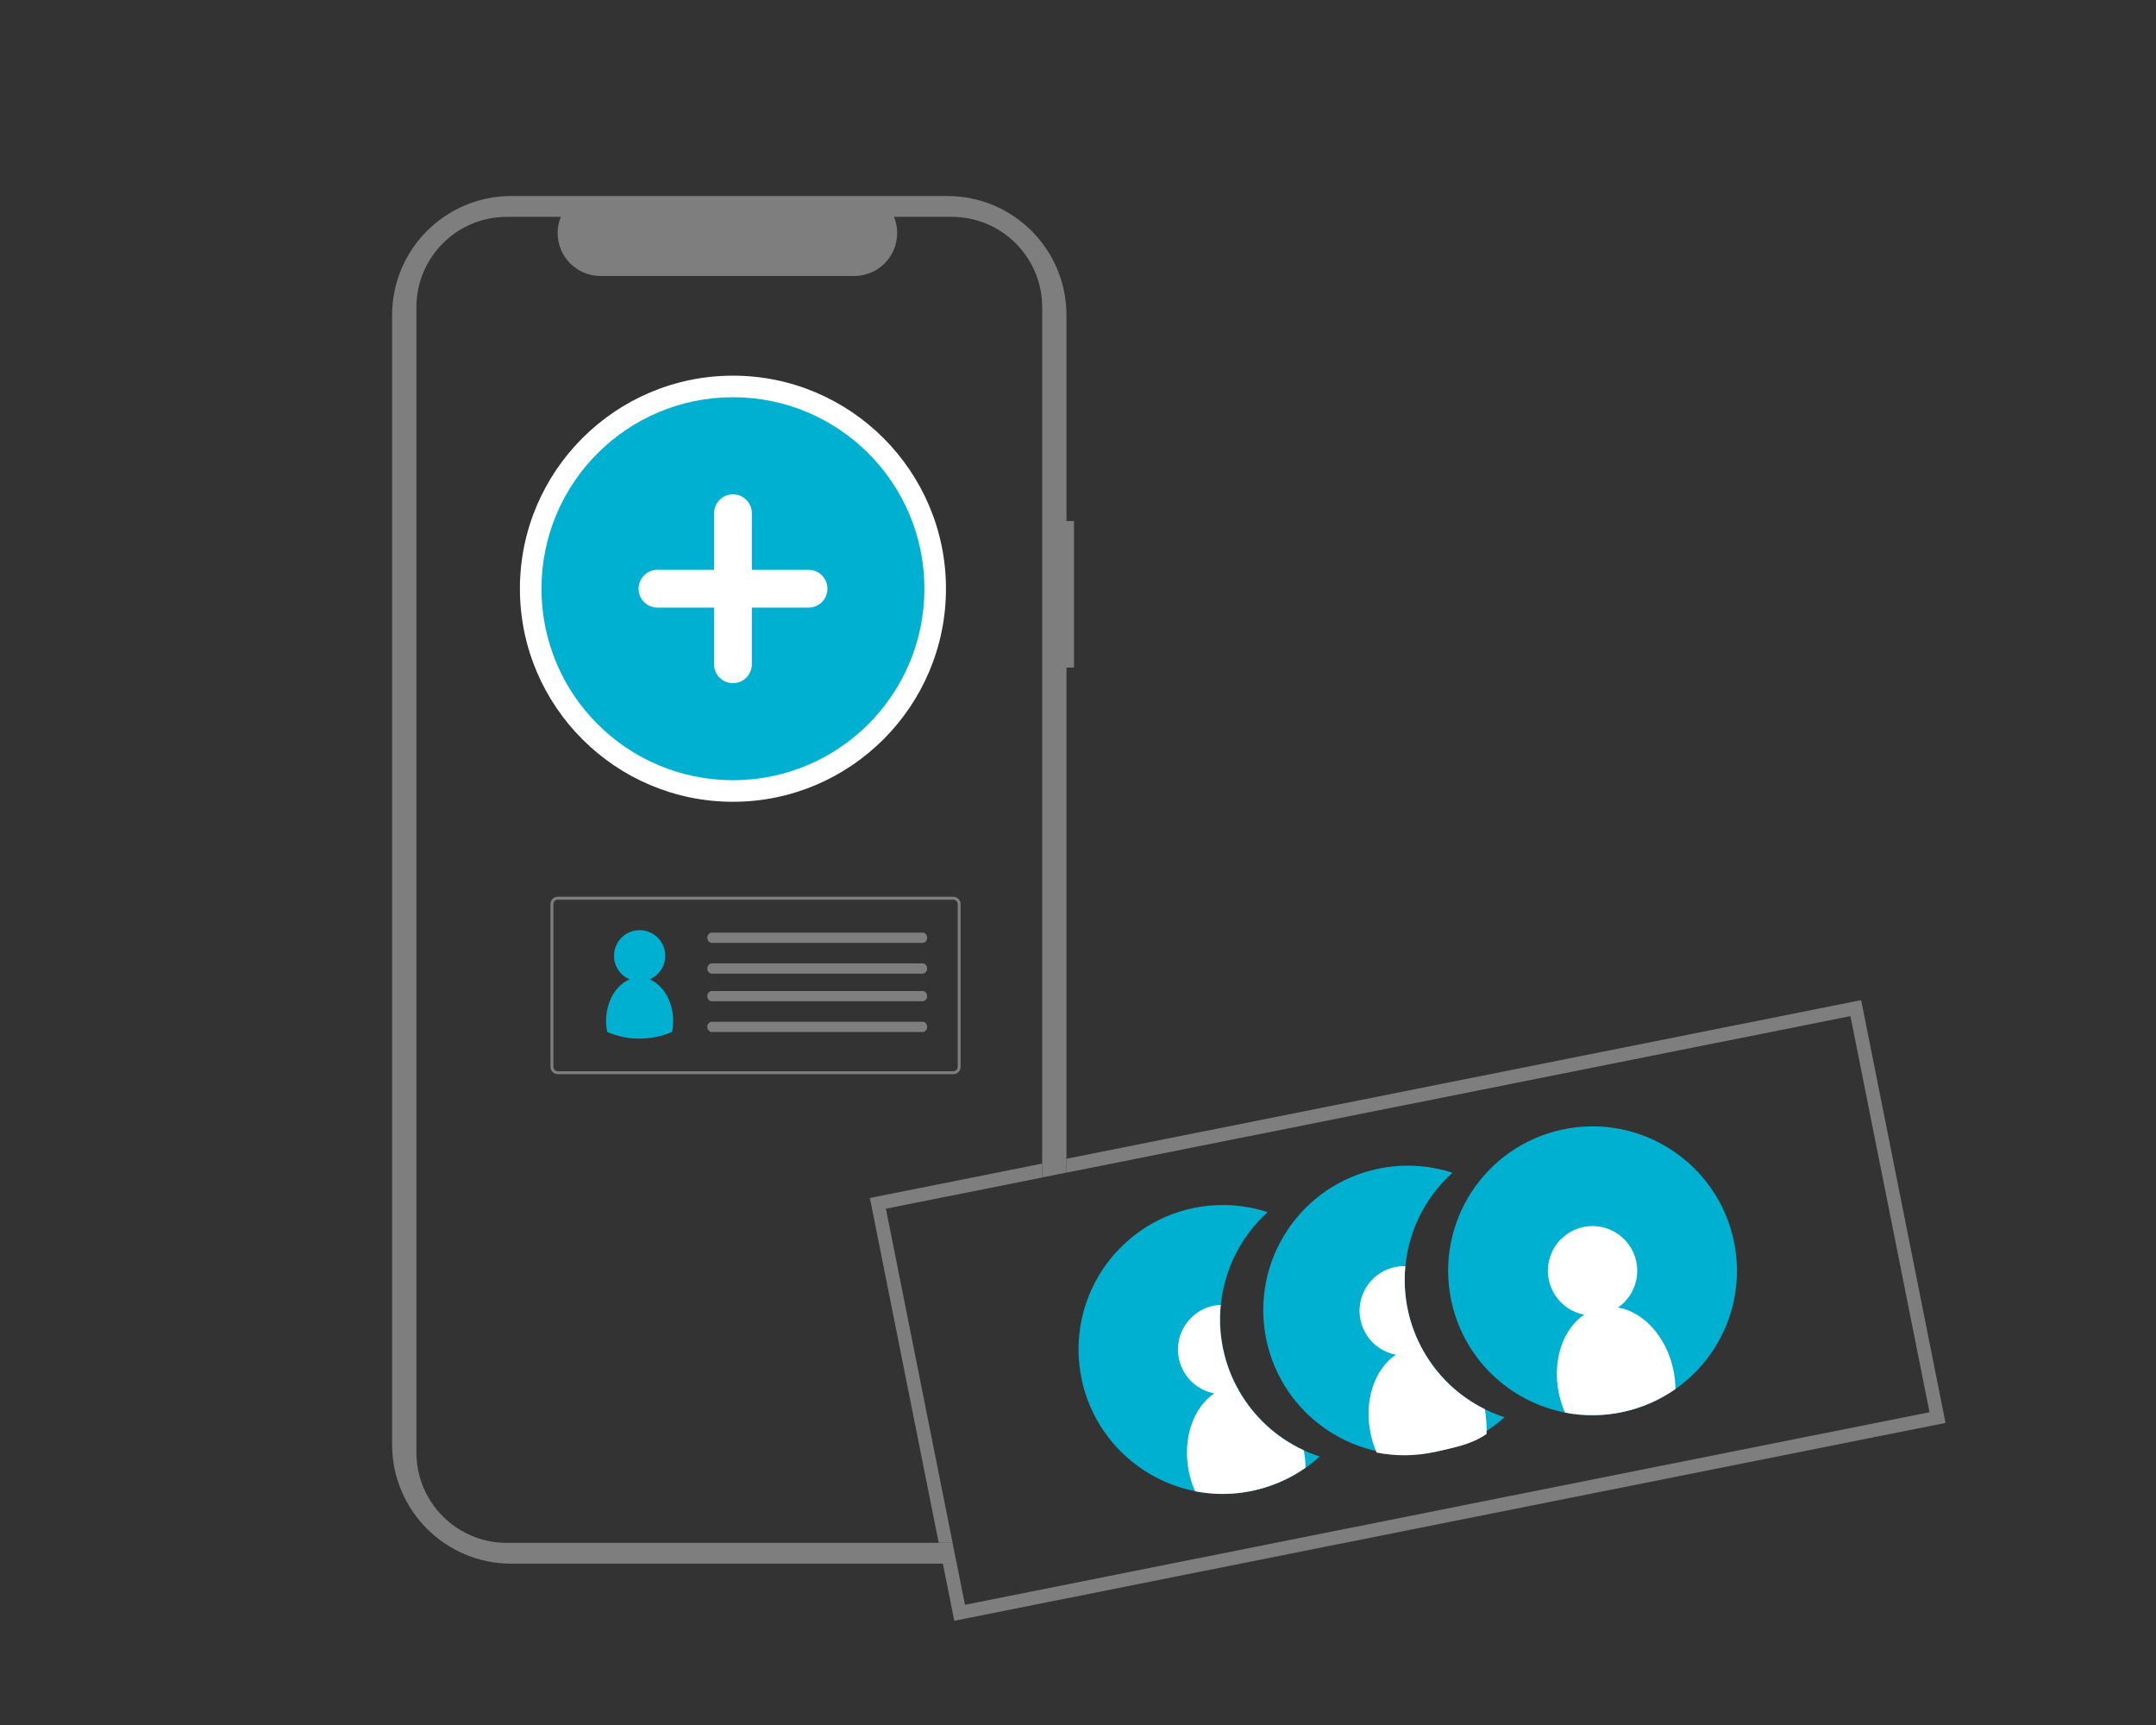 <?xml version="1.0" encoding="utf-8"?>
<!-- Generator: Adobe Illustrator 16.0.0, SVG Export Plug-In . SVG Version: 6.00 Build 0)  -->
<!DOCTYPE svg PUBLIC "-//W3C//DTD SVG 1.1//EN" "http://www.w3.org/Graphics/SVG/1.1/DTD/svg11.dtd">
<svg version="1.1" id="Capa_1" xmlns="http://www.w3.org/2000/svg" xmlns:xlink="http://www.w3.org/1999/xlink" x="0px" y="0px"
	 width="100px" height="80px" viewBox="0 0 100 80" enable-background="new 0 0 100 80" xml:space="preserve">
<rect x="0" y="0" width="100" height="80" fill="#333333" stroke="none"/>
<path id="b3f05bc2-81da-406b-86dd-2b0d92091530-3483_1_" fill="#7E7E7F" d="M44.215,49.817H25.872
	c-0.188-0.001-0.34-0.152-0.34-0.34v-7.55c0.001-0.188,0.152-0.34,0.34-0.34h18.343c0.188,0,0.34,0.152,0.34,0.34v7.55
	C44.555,49.665,44.403,49.817,44.215,49.817L44.215,49.817z M25.872,41.724c-0.112,0.001-0.203,0.092-0.204,0.204v7.55
	c0.001,0.112,0.092,0.204,0.204,0.204h18.343c0.113,0,0.205-0.092,0.205-0.204v-7.55c0-0.112-0.092-0.203-0.205-0.204H25.872z"/>
<path id="b21e6212-c1f0-403c-bdef-232e508e770f-3484_1_" fill="#7E7E7F" d="M33.015,43.252c-0.115,0-0.208,0.105-0.208,0.237
	s0.092,0.238,0.208,0.238h9.771c0.115,0.005,0.211-0.098,0.216-0.229c0.004-0.131-0.085-0.241-0.2-0.246c-0.003,0-0.005,0-0.008,0
	H33.015L33.015,43.252z"/>
<path id="ab780905-ae65-4edb-8494-502e8ec549f1-3485_1_" fill="#7E7E7F" d="M33.015,44.679c-0.115,0-0.208,0.105-0.208,0.237
	s0.092,0.238,0.208,0.238h9.771c0.115,0.004,0.211-0.097,0.216-0.229c0.004-0.132-0.085-0.242-0.2-0.247l0,0
	c-0.003,0-0.005,0-0.008,0H33.015L33.015,44.679z"/>
<path id="b21e6212-c1f0-403c-bdef-232e508e770f-3484_2_" fill="#7E7E7F" d="M33.015,45.96c-0.115,0-0.208,0.105-0.208,0.237
	s0.092,0.238,0.208,0.238h9.771c0.115,0.005,0.211-0.098,0.216-0.229c0.004-0.131-0.085-0.241-0.2-0.246c-0.003,0-0.005,0-0.008,0
	H33.015L33.015,45.96z"/>
<path id="ab780905-ae65-4edb-8494-502e8ec549f1-3485_2_" fill="#7E7E7F" d="M33.015,47.387c-0.115,0-0.208,0.105-0.208,0.237
	s0.092,0.238,0.208,0.238h9.771c0.115,0.004,0.211-0.097,0.216-0.229c0.004-0.132-0.085-0.242-0.2-0.247l0,0
	c-0.003,0-0.005,0-0.008,0H33.015L33.015,47.387z"/>
<path id="a14dec19-2029-44b7-a69f-3af98ff2b6b9-3508_1_" fill="#00B0D1" d="M31.222,47.346c0,0.174-0.017,0.347-0.054,0.515
	c-0.959,0.409-2.042,0.409-3.003,0c-0.035-0.168-0.053-0.341-0.053-0.515c0-0.904,0.46-1.669,1.094-1.924
	c-0.605-0.253-0.889-0.951-0.634-1.556c0.253-0.606,0.95-0.889,1.555-0.636c0.606,0.255,0.891,0.951,0.636,1.558
	c-0.121,0.286-0.348,0.514-0.636,0.634C30.762,45.677,31.222,46.441,31.222,47.346z"/>
<g>
	<path fill="#00B0D1" d="M33.997,36.684c-5.173,0-9.382-4.208-9.382-9.381s4.209-9.381,9.382-9.381c5.172,0,9.379,4.208,9.379,9.381
		S39.168,36.684,33.997,36.684z M30.493,26.926c-0.207,0-0.375,0.17-0.375,0.379c0,0.205,0.168,0.373,0.376,0.374h3.124v3.128
		c0,0.207,0.17,0.376,0.379,0.376c0.207,0,0.375-0.169,0.375-0.376v-3.128H37.5c0.102,0,0.197-0.039,0.268-0.11
		c0.071-0.07,0.11-0.164,0.11-0.264c0-0.103-0.039-0.196-0.109-0.268s-0.165-0.111-0.266-0.111h-3.131v-3.128
		c0-0.205-0.168-0.373-0.375-0.373c-0.208,0.001-0.377,0.171-0.379,0.379v3.122H30.493z"/>
	<path fill="#FFFFFF" d="M33.997,18.422c4.904,0,8.879,3.975,8.879,8.881s-3.975,8.881-8.879,8.881
		c-4.906,0-8.882-3.975-8.882-8.881S29.091,18.422,33.997,18.422 M30.492,28.179h2.626v2.628c0,0.483,0.396,0.876,0.879,0.876
		c0.482,0,0.875-0.393,0.875-0.876v-2.628H37.5c0,0,0.001,0,0.002,0c0.483,0,0.876-0.391,0.876-0.874
		c0.002-0.484-0.391-0.878-0.874-0.879c-0.002,0-0.004,0-0.004,0h-2.628v-2.628c-0.001-0.482-0.393-0.873-0.875-0.873
		c-0.001,0-0.002,0-0.003,0c-0.481,0.002-0.871,0.392-0.876,0.873v2.628h-2.626c-0.485,0.001-0.874,0.395-0.874,0.879
		C29.618,27.787,30.008,28.177,30.492,28.179 M33.997,17.422c-5.449,0-9.882,4.433-9.882,9.881s4.433,9.881,9.882,9.881
		c5.448,0,9.879-4.433,9.879-9.881S39.444,17.422,33.997,17.422L33.997,17.422z"/>
</g>
<g id="aef3f6ba-7c59-4e40-b9a2-55c1c94d044e_1_">
	<path id="bad16fdd-f75b-451f-b285-d445a7208cf1-3502_1_" fill="#00B0D1" d="M59.298,68.762l-0.019,0.007
		c-0.147,0.063-0.298,0.119-0.452,0.168c-0.051,0.019-0.104,0.035-0.157,0.05c-0.052,0.018-0.106,0.033-0.16,0.048
		c-0.088,0.024-0.177,0.048-0.267,0.068c-0.039,0.01-0.08,0.019-0.119,0.026l-0.023,0.006c-0.048,0.009-0.097,0.021-0.145,0.029
		l-0.126,0.021c-0.023,0.005-0.046,0.009-0.069,0.014c-3.655,0.573-7.082-1.925-7.655-5.58c-0.574-3.652,1.924-7.079,5.578-7.655
		c1.044-0.162,2.112-0.075,3.116,0.251c-2.746,2.479-2.959,6.715-0.48,9.459c0.784,0.867,1.781,1.513,2.892,1.876
		C60.648,68.06,60.001,68.47,59.298,68.762L59.298,68.762z"/>
	<path id="f6393030-236e-4765-896b-209019e80fa8-3503_1_" fill="#00B0D1" d="M68.872,65.355c0.293,0.146,0.596,0.27,0.909,0.371
		c-0.873,0.79-1.938,1.336-3.088,1.58l-0.085,0.018c-3.626,0.729-7.155-1.622-7.884-5.246c-0.728-3.627,1.622-7.158,5.249-7.886
		c1.13-0.228,2.301-0.159,3.396,0.198c-2.745,2.467-2.972,6.695-0.503,9.441C67.432,64.462,68.113,64.979,68.872,65.355
		L68.872,65.355z"/>
	<path id="eef8a7e5-3026-4df7-9c38-b31908ca0085-3504_1_" fill="#00B0D1" d="M80.416,57.541c0.771,3.617-1.54,7.177-5.158,7.944
		c-3.617,0.769-7.174-1.539-7.943-5.156c-0.77-3.618,1.539-7.177,5.158-7.945l0,0C76.089,51.615,79.646,53.924,80.416,57.541
		L80.416,57.541z"/>
	<path id="a3469722-1f94-4c8c-8be2-4ca7447cd0bf-3505_1_" fill="#FFFFFF" d="M77.612,63.518c0.063,0.297,0.096,0.598,0.099,0.902
		c-1.49,1.041-3.341,1.438-5.125,1.091c-0.121-0.28-0.214-0.568-0.277-0.866c-0.327-1.54,0.18-3.009,1.168-3.674
		c-1.124-0.215-1.862-1.301-1.647-2.424c0.214-1.127,1.3-1.863,2.425-1.648c1.124,0.215,1.861,1.301,1.647,2.424
		c-0.101,0.533-0.408,1.005-0.853,1.314C76.222,60.842,77.284,61.977,77.612,63.518z"/>
	<path id="bc06a3a3-a2a4-4ca1-a154-0afe6fce79b8-3506_1_" fill="#FFFFFF" d="M68.872,65.355l0.005,0.02
		c0.056,0.372,0.082,0.748,0.076,1.126c-0.694,0.487-1.469,0.626-2.345,0.823l-0.083,0.019c-0.88,0.188-1.79,0.197-2.674,0.023
		c-0.012-0.024-0.021-0.051-0.031-0.076c-0.107-0.255-0.189-0.518-0.245-0.788c-0.328-1.54,0.181-3.011,1.168-3.675
		c-1.125-0.214-1.863-1.3-1.648-2.422c0.156-0.821,0.788-1.467,1.605-1.64c0.158-0.035,0.321-0.05,0.483-0.045
		C64.918,61.483,66.385,64.125,68.872,65.355L68.872,65.355z"/>
	<path id="a7dd16b0-14ed-45f5-915f-9409366d1879-3507_1_" fill="#FFFFFF" d="M60.471,67.259c0.053,0.266,0.081,0.536,0.082,0.811
		c-0.53,0.37-1.112,0.665-1.726,0.867c-0.051,0.019-0.104,0.035-0.156,0.05c-0.052,0.015-0.106,0.033-0.161,0.048
		c-0.087,0.024-0.177,0.048-0.267,0.068c-0.019,0.005-0.039,0.01-0.058,0.014l-0.083,0.019c-0.05,0.009-0.098,0.02-0.146,0.029
		l-0.126,0.021c-0.023,0.005-0.046,0.009-0.069,0.014c-0.775,0.124-1.565,0.109-2.333-0.04c-0.001-0.003-0.003-0.006-0.003-0.011
		c-0.011-0.022-0.021-0.045-0.028-0.067c-0.106-0.254-0.188-0.517-0.245-0.786c-0.328-1.542,0.18-3.011,1.167-3.675
		c-1.124-0.214-1.862-1.3-1.647-2.425c0.156-0.818,0.789-1.465,1.605-1.638c0.113-0.025,0.226-0.04,0.342-0.043
		C56.332,63.353,57.879,66.062,60.471,67.259L60.471,67.259z"/>
</g>
<g>
	<path fill="#7E7E7F" d="M23.507,71.554c-2.315,0-4.192-1.876-4.193-4.19V14.247c0.001-2.314,1.878-4.191,4.193-4.19h2.504
		c-0.415,1.019,0.076,2.182,1.096,2.597c0.237,0.096,0.491,0.146,0.748,0.146h11.768c1.101-0.002,1.992-0.895,1.99-1.996
		c0-0.256-0.049-0.51-0.146-0.747h2.682c2.314,0.001,4.189,1.876,4.19,4.189v0.001v40.358l1.126-0.226V30.96h0.349l0-6.797h-0.349
		v-9.547c0-3.051-2.473-5.525-5.525-5.525H23.712c-3.051,0-5.525,2.475-5.525,5.525v52.377c0,3.051,2.474,5.525,5.525,5.525h20.662
		l-0.193-0.965H23.507z"/>
	<path fill="#7E7E7F" d="M48.339,54.608v-0.644l-7.992,1.595l3.193,15.994h0.609c0.012,0,0.023-0.003,0.035-0.004L41.09,56.056
		L48.339,54.608z"/>
	<path fill="#7E7E7F" d="M90.238,65.991l-3.914-19.608l-36.859,7.356v0.645l36.362-7.259l3.668,18.37l-44.737,8.931l-0.385-1.929
		c-0.143,0.011-0.287,0.021-0.433,0.021h-0.207l0.529,2.649L90.238,65.991z"/>
</g>
</svg>
